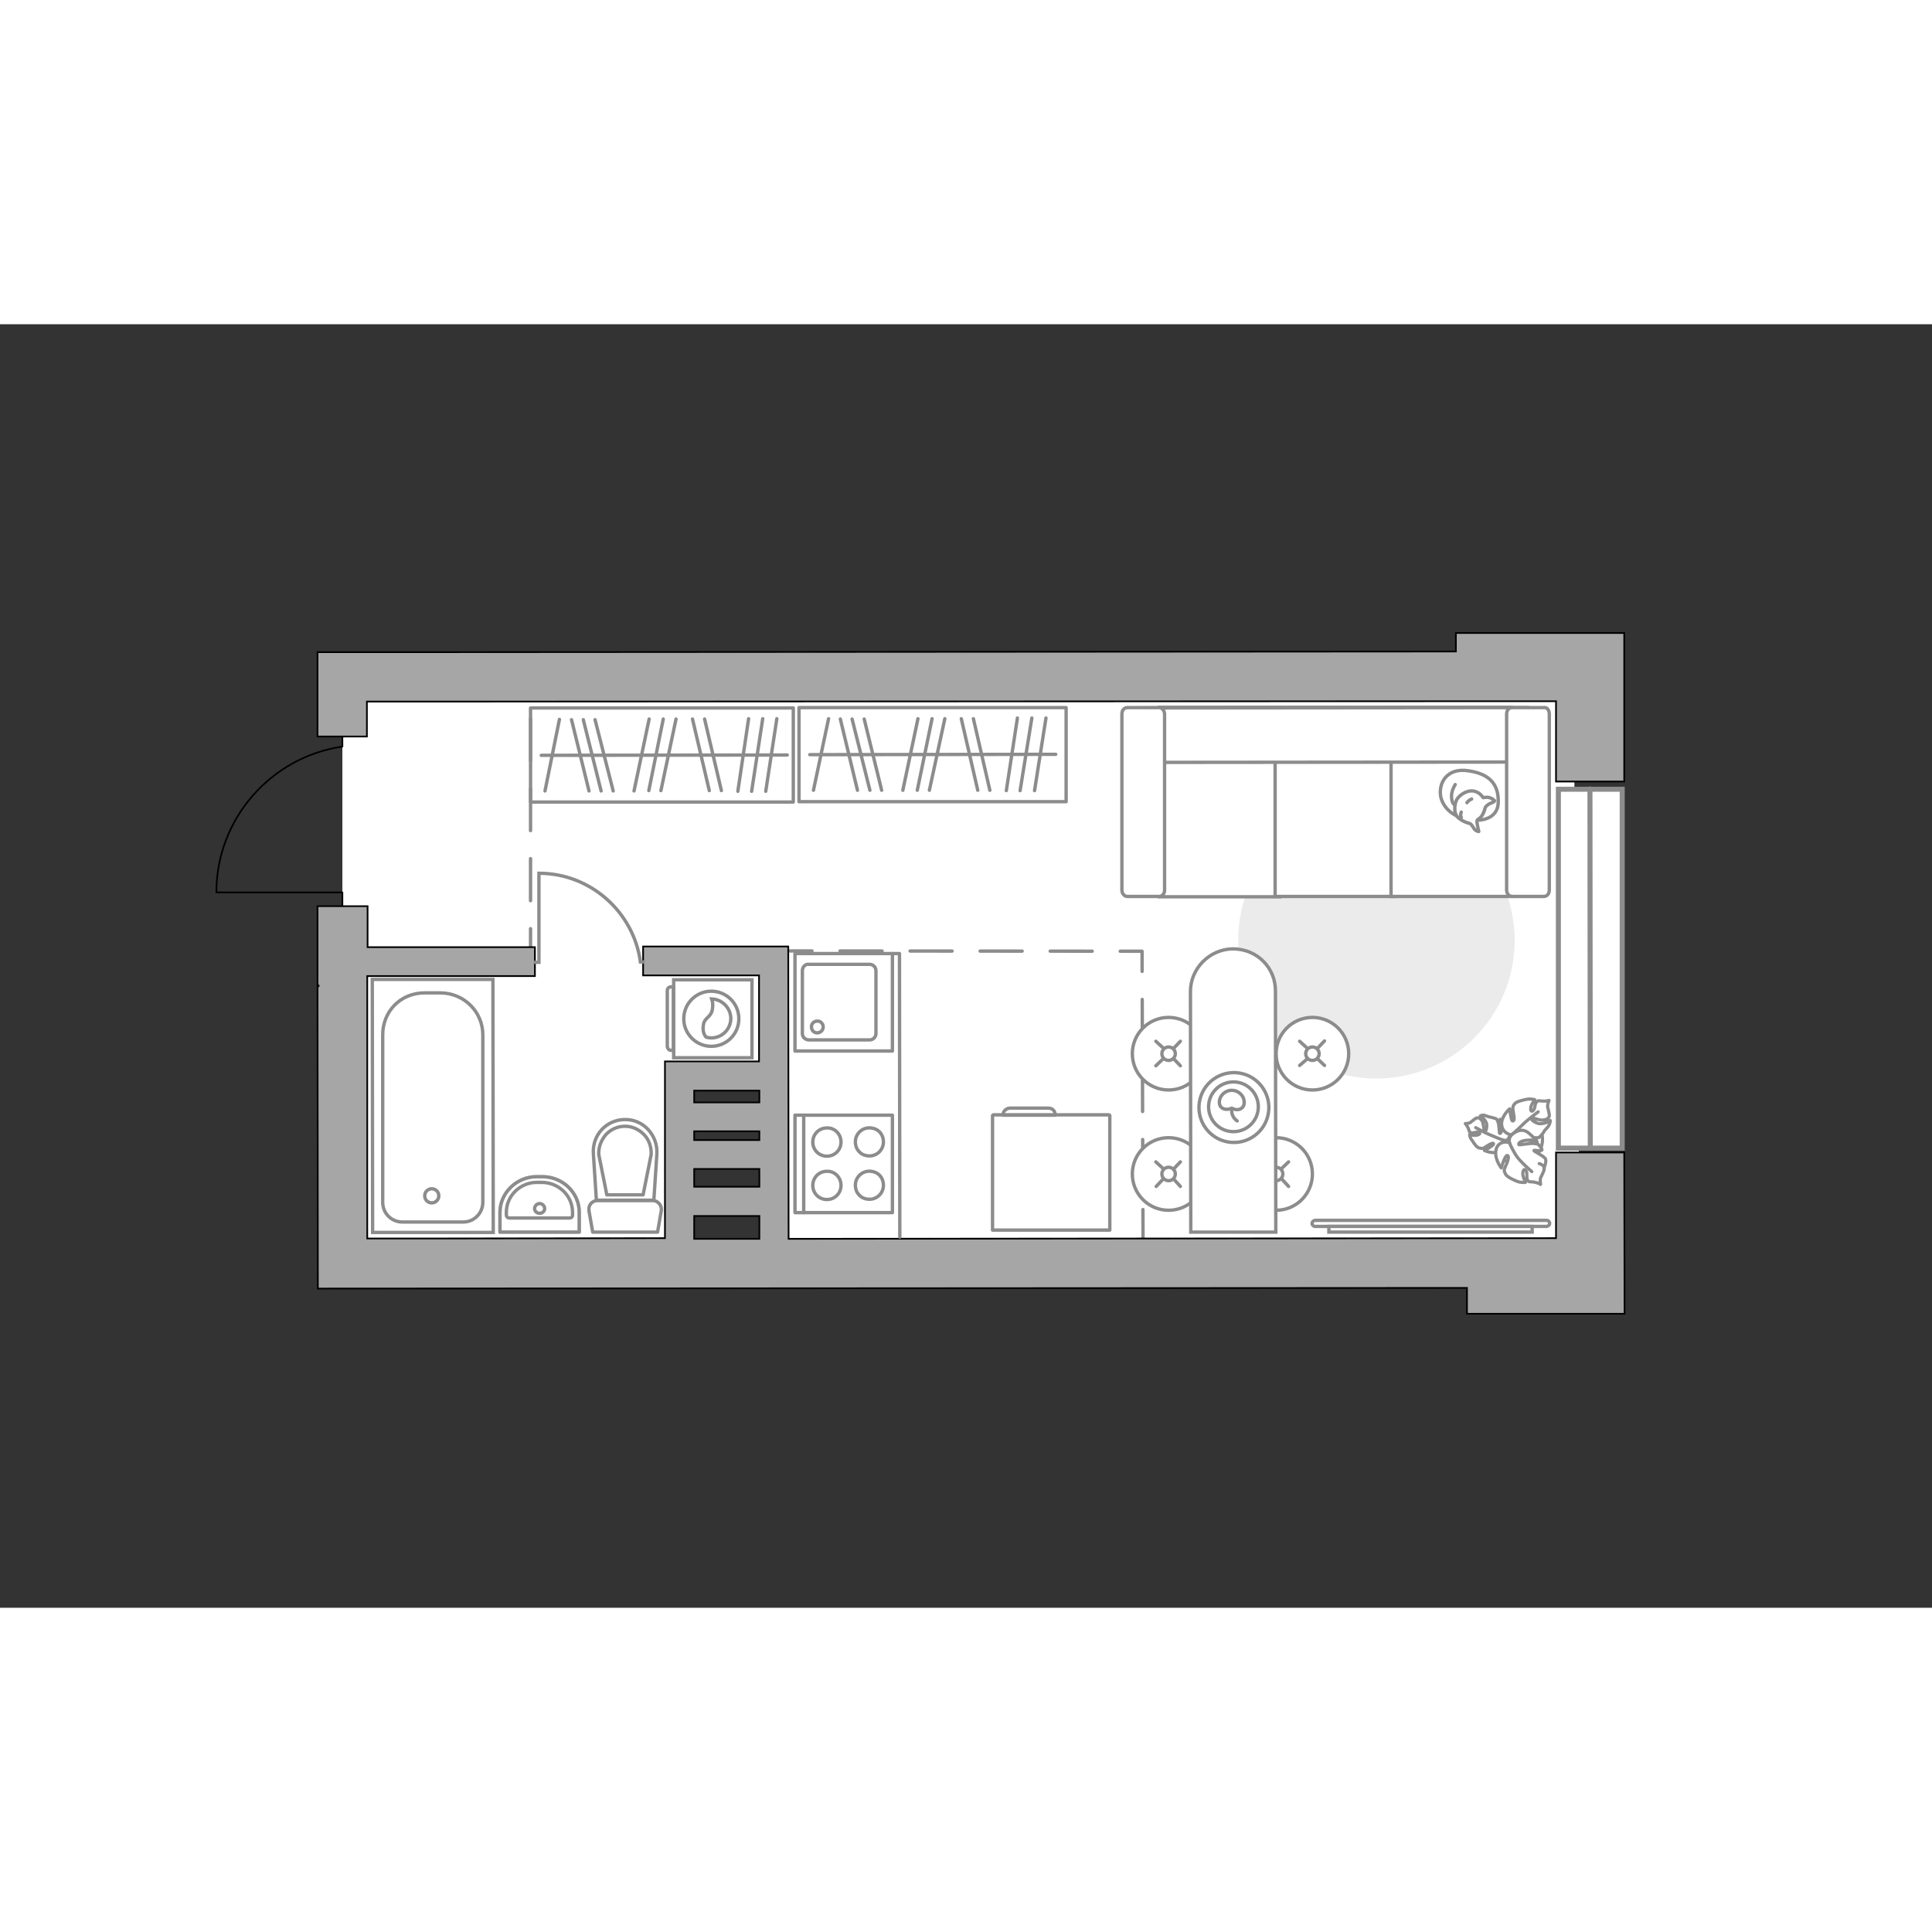 <?xml version="1.0" encoding="utf-8"?>
<!-- Generator: Adobe Illustrator 25.1.0, SVG Export Plug-In . SVG Version: 6.00 Build 0)  -->
<svg version="1.1" id="Слой_1" xmlns="http://www.w3.org/2000/svg" xmlns:xlink="http://www.w3.org/1999/xlink" x="0px" y="0px"
	 viewBox="0 0 575 382" style="enable-background:new 0 0 575 382;" xml:space="preserve" width="200" height="200">
<rect x="0" y="0" width="575" height="382" fill="#333333" stroke="none"/>
<style type="text/css">
	.st0{fill:#FFFFFF;}
	.st1{fill:none;stroke:#8C8C8C;stroke-linecap:round;stroke-linejoin:round;stroke-miterlimit:10;}
	
		.st2{opacity:0.5;fill:none;stroke:#8C8C8C;stroke-linecap:round;stroke-linejoin:round;stroke-miterlimit:10;enable-background:new    ;}
	.st3{fill:#FFFFFF;stroke:#8C8C8C;stroke-miterlimit:10;}
	.st4{fill:none;stroke:#000000;stroke-width:0.5;stroke-linecap:round;stroke-linejoin:round;stroke-miterlimit:10;}
	.st5{fill:none;stroke:#8C8C8C;stroke-linecap:round;stroke-linejoin:round;stroke-miterlimit:10;stroke-dasharray:12.509,8.339;}
	.st6{fill:#A6A6A6;stroke:#000000;stroke-width:0.5;stroke-miterlimit:10;}
	.st7{fill:none;stroke:#8C8C8C;stroke-miterlimit:10;}
	.st8{fill:#FFFFFF;stroke:#8C8C8C;stroke-width:0.946;stroke-miterlimit:10;}
	.st9{fill:#FFFFFF;stroke:#8C8C8C;stroke-width:0.946;stroke-linecap:round;stroke-linejoin:round;stroke-miterlimit:10;}
	.st10{fill:none;stroke:#8C8C8C;stroke-width:0.946;stroke-linecap:round;stroke-linejoin:round;stroke-miterlimit:10;}
	.st11{fill:#EBEBEB;}
	.st12{fill:#FFFFFF;stroke:#8C8C8C;stroke-linecap:round;stroke-linejoin:round;stroke-miterlimit:10;}
	.st13{fill-rule:evenodd;clip-rule:evenodd;fill:#FFFFFF;fill-opacity:0.1;stroke:#8C8C8C;stroke-miterlimit:10;}
	.st14{fill:#FFFFFF;stroke:#8C8C8C;stroke-linecap:round;stroke-miterlimit:10;}
	.st15{fill:none;stroke:#8C8C8C;stroke-linecap:round;stroke-miterlimit:10;}
	.st16{fill:none;stroke:#8C8C8C;stroke-width:1;stroke-linecap:round;stroke-linejoin:round;stroke-miterlimit:10;}
	.st17{fill:#FFFFFF;stroke:#8C8C8C;stroke-width:1.5;stroke-linecap:round;stroke-miterlimit:10;}
	.st18{fill:none;stroke:#8C8C8C;stroke-width:1.5;stroke-linecap:round;stroke-miterlimit:10;}
</style>
<polygon id="bg" class="st0" points="203.4,280.3 200.5,222.6 230.2,220.7 230.2,278 470.3,278.5 468.2,106.9 150.7,104 130.6,105 
	101.9,104.7 101.9,276 "/>
<g id="plan">
	<g>
		<g>
			<rect x="236.6" y="187.3" class="st1" width="29" height="29"/>
		</g>
		<path class="st1" d="M238.8,192.4v18.7c0,1.1,0.9,1.9,2,1.9h18c1.1,0,1.9-0.9,1.9-1.9v-18.7c0-1.1-0.9-1.9-1.9-1.9h-18
			C239.7,190.3,238.8,191.3,238.8,192.4z"/>
		<path class="st1" d="M245,209.1c0,1-0.8,1.8-1.8,1.8c-1,0-1.7-0.8-1.7-1.8c0-1,0.8-1.7,1.7-1.7C244.2,207.3,245,208.2,245,209.1z"
			/>
	</g>
	<g>
		<g>
			<rect x="236.6" y="235.4" class="st1" width="29" height="29"/>
		</g>
		<line class="st1" x1="239.2" y1="235.4" x2="239.2" y2="264.4"/>
		<path class="st1" d="M250.3,243.4c0,2.3-1.8,4.2-4.2,4.2c-2.3,0-4.2-1.8-4.2-4.2c0-2.3,1.8-4.2,4.2-4.2
			C248.4,239.1,250.3,241,250.3,243.4z"/>
		<path class="st1" d="M262.5,241.4c1.7,3.8-1.9,7.4-5.7,5.7c-0.8-0.4-1.4-1.1-1.8-1.8c-1.7-3.8,1.9-7.4,5.7-5.7
			C261.4,239.9,262.1,240.6,262.5,241.4z"/>
		<path class="st1" d="M250.3,256.3c0,2.3-1.8,4.2-4.2,4.2c-2.3,0-4.2-1.8-4.2-4.2c0-2.3,1.8-4.2,4.2-4.2
			C248.4,252,250.3,253.9,250.3,256.3z"/>
		<path class="st1" d="M262.5,254.3c1.7,3.8-1.9,7.4-5.7,5.7c-0.8-0.4-1.4-1.1-1.8-1.8c-1.7-3.8,1.9-7.4,5.7-5.7
			C261.4,252.8,262.1,253.5,262.5,254.3z"/>
	</g>
	<g>
		<g>
			<path class="st2" d="M148.8,264.3v5.9h23.6v-5.9c0-5.8-4.9-10.6-11-10.6h-1.7C153.8,253.7,148.8,258.5,148.8,264.3z"/>
			<g>
				<path class="st1" d="M150.7,264.3v0.9c0,0.4,0.4,0.8,0.8,0.8h18.1c0.4,0,0.8-0.3,0.8-0.8v-0.9c0-4.9-4.1-8.9-9.2-8.9h-1.4
					C154.8,255.4,150.7,259.4,150.7,264.3z"/>
				<path class="st1" d="M160.6,264.6c0.8,0,1.5-0.6,1.5-1.4c0-0.8-0.7-1.5-1.5-1.5c-0.8,0-1.5,0.7-1.5,1.5
					C159.1,264,159.8,264.6,160.6,264.6z"/>
				<path class="st1" d="M148.8,264.3v5.9h23.6v-5.9c0-5.8-4.9-10.6-11-10.6h-1.7C153.8,253.7,148.8,258.5,148.8,264.3z"/>
			</g>
		</g>
		<g>
			<g>
				<path class="st1" d="M196.8,263.9l-1.1,6.3h-19.3l-1.1-6.3c-0.3-1.7,0.9-3.1,2.6-3.1h16.4C195.7,260.8,197.1,262.2,196.8,263.9z
					"/>
				<path class="st1" d="M195.5,246.9l-0.9,13.8h-17.1l-0.9-13.8c-0.4-5.6,3.9-10.2,9.4-10.2l0,0
					C191.5,236.6,195.8,241.4,195.5,246.9z"/>
				<path class="st1" d="M191.4,259.1l2.4-12c0.1-2.2-0.6-4.3-2.1-5.9c-1.6-1.6-3.5-2.5-5.7-2.5s-4.2,0.9-5.7,2.5
					c-1.4,1.7-2.2,3.7-2.1,5.9l2.4,12H191.4z"/>
			</g>
		</g>
		<g>
			<g>
				<path id="Vector_135_3_" class="st3" d="M110.8,195l35.9,0l0.1,75.3h-35.9L110.8,195L110.8,195z"/>
				<path id="Vector_136_3_" class="st3" d="M143.7,211.5v49.8c0,3.2-2.5,5.9-5.9,5.9h-18c-3.2,0-5.9-2.5-5.9-5.9v-49.8
					c0-6.9,5.2-12.5,12.5-12.5h4.8C138.1,199.1,143.7,204.6,143.7,211.5z"/>
			</g>
			<circle class="st3" cx="128.5" cy="259.4" r="2.1"/>
		</g>
	</g>
	<path class="st4" d="M101.9,175.6v-6.5H64.4c0-22,16.3-40.3,37.5-43.4v-6"/>
	<polyline class="st5" points="151.6,186.1 157.9,186.1 157.9,184.5 157.9,112.3 	"/>
	<polyline class="st5" points="340.2,276 339.9,186.6 214.9,186.5 228,184.5 	"/>
	<g>
		<path class="st6" d="M483.5,294.5l-0.1-48h-20.3V272l-228.4,0.2l-0.1-87h-43.2v8.6h34.5l0,25.6h-28v0v8.6v3.5v8.6v2.6v8.6v5.3v8.6
			v6.8l-68.2,0.1h-8.6h-11.8v-41.2V194h49.9v-8.6h-49.8v-12.2H94.5v23.6h0.3v0.2h-0.3l0.1,90l342-0.2v7.7H483.5z M206.6,228.1h19.4
			l0,3.5h-19.4V228.1z M206.6,240.2H226l0,2.6h-19.4V240.2z M206.6,251.4H226l0,5.3h-19.4V251.4z M206.6,272.2v-6.8H226l0,6.8
			L206.6,272.2z"/>
		<polygon class="st6" points="109.2,122.7 109.2,112.3 139.7,112.3 440.3,112.2 463.1,112.2 463.1,136.1 483.4,136.1 483.4,91.9 
			433.3,91.9 433.3,97.4 125,97.6 125,97.6 109.2,97.6 94.5,97.6 94.5,122.7 		"/>
	</g>
</g>
<g id="furniture_1_">
	<g>
		<g>
			<path class="st7" d="M191.9,189.8c0,0-0.8,0-1.3,0c-2-14.8-14.8-26.4-30.2-26.4c0,0.1,0,0.1,0,0.1v26.4h-1.6"/>
		</g>
	</g>
	<g>
		<rect x="157.9" y="114.2" class="st1" width="78.2" height="28"/>
		<line class="st1" x1="231.2" y1="117.4" x2="227.9" y2="139"/>
		<line class="st1" x1="227" y1="117.4" x2="223.7" y2="139"/>
		<line class="st1" x1="177.1" y1="117.7" x2="182.5" y2="138.9"/>
		<line class="st1" x1="173.6" y1="117.7" x2="178.9" y2="138.9"/>
		<line class="st1" x1="170.1" y1="117.7" x2="175.3" y2="138.9"/>
		<line class="st1" x1="222.8" y1="117.4" x2="219.6" y2="139"/>
		<line class="st1" x1="209.7" y1="117.5" x2="214.7" y2="138.8"/>
		<line class="st1" x1="206.1" y1="117.5" x2="211.1" y2="138.8"/>
		<line class="st1" x1="201.2" y1="117.5" x2="196.7" y2="138.8"/>
		<line class="st1" x1="193.2" y1="117.5" x2="188.7" y2="138.9"/>
		<line class="st1" x1="166.5" y1="117.6" x2="162.2" y2="138.9"/>
		<line class="st1" x1="197.4" y1="117.5" x2="193.1" y2="138.8"/>
		<line class="st1" x1="234.3" y1="128.2" x2="161.1" y2="128.3"/>
	</g>
	<g>
		<rect x="237.8" y="114.1" class="st1" width="79.5" height="28"/>
		<line class="st1" x1="311.3" y1="117.2" x2="307.9" y2="138.8"/>
		<line class="st1" x1="307.1" y1="117.2" x2="303.6" y2="138.8"/>
		<line class="st1" x1="257.2" y1="117.5" x2="262.4" y2="138.7"/>
		<line class="st1" x1="253.6" y1="117.5" x2="258.9" y2="138.7"/>
		<line class="st1" x1="250.1" y1="117.5" x2="255.2" y2="138.7"/>
		<line class="st1" x1="302.8" y1="117.2" x2="299.5" y2="138.8"/>
		<line class="st1" x1="289.7" y1="117.4" x2="294.6" y2="138.7"/>
		<line class="st1" x1="286.1" y1="117.4" x2="291" y2="138.7"/>
		<line class="st1" x1="281.2" y1="117.4" x2="276.6" y2="138.7"/>
		<line class="st1" x1="273.2" y1="117.4" x2="268.7" y2="138.7"/>
		<line class="st1" x1="246.6" y1="117.4" x2="242.1" y2="138.7"/>
		<line class="st1" x1="277.4" y1="117.4" x2="273" y2="138.7"/>
		<line class="st1" x1="314.2" y1="128" x2="241" y2="128.1"/>
	</g>
	<g>
		<path id="Vector_60_1_" class="st8" d="M444.5,241c0.9-4,4.8-6.5,8.8-5.6c4,0.9,6.5,4.8,5.6,8.8c-0.9,4-4.8,6.5-8.8,5.6
			C446.2,248.9,443.6,244.9,444.5,241z"/>
		<path class="st9" d="M447.3,243c0,0,1.3,0.3,1.9-1.1c0.5-1.3,0.8-2.7-0.9-4c-1.7-1.2-1.8-1.3-1.8-1.3s0.5,2,0.4,3.2
			c-0.1,1.1-0.5,1.1-0.6,1c-0.1-0.1-0.1-2.1-0.4-3.2c-0.4-1.1-0.5-1.1-0.5-1.1s-1.5-0.5-1.8-0.5c-0.3,0-1.2-0.4-1.9-0.6
			c-0.6-0.1-1.1,0.2-1.1,0.2s2,1.3,1.9,3c-0.1,1.7-0.5,1.6-0.7,1.2c-0.3-0.2-0.2-1.9-0.7-2.7s-1.1-1-1.5-0.9c-0.4,0-1.6,1.1-1.9,1.3
			c-0.5,0.4-1.6,0.4-1.6,0.4s0.4,0.4,0.9,1.4c0.4,1,0.1,1,0.8,1.3c0.7,0.3,1.6-0.4,2.4-0.1c0.7,0.4-0.3,0.9-1.2,0.9
			c-0.9,0-1.6-0.3-1.6-0.3s0,1,0.8,1.9c0.7,1.1,1.4,2.1,2.2,2.2c0.7,0.1,0.9,0.3,2.1-0.6c1.2-0.8,2.1-1.1,2-0.6
			c-0.1,0.5-2.7,1.9-2.7,1.9s2.2,1.1,4.2,0.4C447.9,245.7,447.9,243.6,447.3,243z"/>
		<path class="st10" d="M439.2,239.1c0,0,2.8,1.6,4.4,2.2c1,0.4,2.7,1.2,3.5,1.4c1.1,0.4,2.2,0.5,3.4,0.4"/>
		<path class="st9" d="M450.4,241.3c0,0-0.9,1.2,0.3,2.5c1.1,1.2,2.5,2.1,4.6,0.9c2.1-1.2,2.2-1.3,2.2-1.3s-2.5-0.4-3.7-1.1
			c-1.1-0.7-0.8-1.2-0.7-1.2c0.1-0.1,2.3,0.9,3.5,1s1.5-0.1,1.5-0.1s1.3-1.3,1.4-1.7c0.1-0.4,1.1-1.1,1.5-1.9
			c0.4-0.8,0.4-1.4,0.4-1.4s-2.3,1.5-4.1,0.7c-1.9-0.9-1.5-1.3-1.1-1.4c0.4-0.1,2.2,0.8,3.3,0.5c1.1-0.2,1.5-0.6,1.6-1.2
			c0.1-0.4-0.4-2.1-0.5-2.7c-0.1-0.5,0.4-1.9,0.4-1.9s-0.8,0.3-1.9,0.2c-1.2,0-1.1-0.4-1.8,0.3c-0.6,0.5-0.3,2-1.1,2.6
			c-0.7,0.5-0.8-0.7-0.4-1.7c0.4-0.9,1-1.6,1-1.6s-1.1-0.4-2.6-0.1c-1.3,0.3-2.8,0.6-3.4,1.3c-0.5,0.6-0.7,0.9-0.4,2.6
			c0.4,1.7,0.3,2.7-0.3,2.5c-0.4-0.2-0.8-3.6-0.8-3.6s-2.2,1.9-2.4,4.2C446.8,240.5,449.3,241.4,450.4,241.3z"/>
		<path class="st10" d="M457.8,234.4c0,0-3.1,2.3-4.4,3.6c-0.8,0.8-2.5,2.4-3.2,3c-1,0.9-1.6,2-2,3.4"/>
		<g>
			<path class="st9" d="M458.1,249.8c1.2,0.4,1.6,1,1.5,1.6c0,0.5-0.9,2.2-1.1,2.7c-0.2,0.4,0,1.9,0,1.9s-0.7-0.5-2-0.7
				c-1.3-0.2-1.3,0.2-1.9-0.6c-0.4-0.8,0.1-2.1-0.5-2.9c-0.6-0.8-1.1,0.6-0.8,1.7c0.3,1.1,0.7,1.9,0.7,1.9s-1.3,0.2-2.7-0.4
				c-1.4-0.6-2.9-1.3-3.3-2.2c-0.4-0.9-0.5-1.1,0.3-2.7c0.8-1.8,0.8-2.8,0.2-2.7c-0.7,0.2-1.7,3.7-1.7,3.7s-2-2.5-1.6-5.1
				c0.3-2.6,3-3,4.1-2.3c0,0-0.6-1.6,0.9-2.7c1.4-1.1,3.2-1.8,5.1,0c1.9,1.7,2,1.9,2,1.9s-2.7-0.3-4.2,0.2c-1.4,0.5-1.1,1.1-1,1.1
				c0.2,0.1,2.7-0.4,4.1-0.4c1.4,0.1,1.6,0.3,1.6,0.3s1.3,1.3,1.1,1.7c-0.4,0.4-2.4-0.1-2.4,0.1c0.1,0.4,3.2,1.7,3.5,2.6
				c0.3,0.9-0.5,2.7-0.5,2.7"/>
			<path class="st10" d="M455.9,252.2c0,0-3.5-3-4.6-4.7c-0.7-1.1-1.6-2.7-2.1-4"/>
		</g>
	</g>
	<g>
		<path id="Vector_51_2_" class="st11" d="M368.5,183.4c0-22.8,18.4-41.1,41.1-41.2c22.8,0,41.1,18.4,41.2,41.1
			c0,22.8-18.4,41.1-41.1,41.2C386.8,224.5,368.5,206.1,368.5,183.4z"/>
	</g>
	<g>
		<path id="Vector_54_4_" class="st3" d="M345.1,170.4h35.8v-56.4h-35.8V170.4z"/>
		<path id="Vector_55_4_" class="st3" d="M379.5,170.3h35.8V114h-35.8V170.3z"/>
		<path id="Vector_56_5_" class="st3" d="M414,170.3h35.8V114H414V170.3z"/>
		<path id="Vector_57_4_" class="st3" d="M454.6,130.3v-16.2l-114.8,0.1l3.5,16.2L454.6,130.3z"/>
		<path id="Vector_58_4_" class="st3" d="M345,114.1h-9.5c-0.9,0-1.6,0.8-1.6,1.9v52.4c0,1.1,0.8,1.9,1.6,1.9h9.5
			c0.9,0,1.6-0.8,1.6-1.9v-52.4C346.6,115,345.7,114,345,114.1z"/>
		<path id="Vector_59_4_" class="st3" d="M459.5,114.1H450c-0.9,0-1.6,0.8-1.6,1.9v52.4c0,1.1,0.8,1.9,1.6,1.9h9.5
			c0.9,0,1.6-0.8,1.6-1.9v-52.4C461.1,114.9,460.4,113.9,459.5,114.1z"/>
		<g>
			<path class="st12" d="M428.8,140.7c-0.8-4.2,1.9-8.8,8.2-7.8c6.3,0.9,9.1,4,8.9,9.5c-0.2,5.4-6.2,5.2-6.2,5.2
				C433.8,147.6,429.8,144.8,428.8,140.7z"/>
			<path class="st12" d="M439.6,147.7c-0.2,0.4,0.5,3.2,0.5,3.2s0.2,0.3-0.8-0.2c-0.9-0.5-1.1-2.1-2.2-2.2c-1.1-0.3-2.8-1.1-3.6-2.2
				c-0.8-1.3-0.6-3.2-0.1-4.5c0.5-1.3,2.8-3.1,4.9-2.9c2.1,0.2,3.1,2,3.1,2s0,0,0.8-0.1c1.5-0.2,2.6,1,2.6,1s0.1,0.3-1,0.7
				c-1.1,0.4-1.7,1.2-1.7,1.2C441.1,147.5,439.8,147,439.6,147.7z"/>
			<path class="st12" d="M438,141.3c-1,0.4-1.4,1.1-1.4,1.1"/>
			<path class="st12" d="M434.9,146.8c-0.4-0.8,0-1.6,0-1.6"/>
			<path class="st1" d="M433.1,137c0,0-1.2,1.8-1.1,3.7c0.1,2.2,1.1,2.4,1.1,2.4"/>
		</g>
	</g>
	<g>
		<path class="st3" d="M391.4,268.5c-0.5,0-0.9-0.4-0.9-0.9s0.5-0.9,0.9-0.9h68.9c0.5,0,0.9,0.4,0.9,0.9s-0.5,0.9-0.9,0.9H391.4z"/>
		<rect x="395.5" y="268.5" class="st3" width="60.5" height="1.7"/>
	</g>
	<g>
		<path class="st3" d="M223.8,218.3v-23.2h-23.3v23.2H223.8z"/>
		<path class="st13" d="M199.7,216.1h0.7v-18.9h-0.7c-0.6,0-1.1,0.5-1.1,1.1V215C198.7,215.6,199.1,216.1,199.7,216.1z"/>
	</g>
	<circle class="st3" cx="211.7" cy="206.7" r="8.2"/>
	<path class="st3" d="M210.2,212.2c0.5,0.1,1,0.2,1.5,0.2c3.2,0,5.8-2.6,5.8-5.8c0-3.1-2.6-5.7-5.7-5.8c0.2,0.6,0.4,1.3,0.3,2.4
		c-0.2,3.4-2.6,2.8-2.8,5.7C209.1,210.5,209.6,211.6,210.2,212.2z"/>
	<g>
		<g>
			<circle class="st14" cx="347.8" cy="217.1" r="10.8"/>
			<line class="st15" x1="346.2" y1="218.6" x2="344" y2="220.7"/>
			<circle class="st14" cx="347.8" cy="217.1" r="2"/>
			<line class="st15" x1="351.3" y1="213.4" x2="349.3" y2="215.5"/>
			<line class="st15" x1="349.3" y1="218.6" x2="351.3" y2="220.7"/>
			<line class="st15" x1="344" y1="213.4" x2="346.3" y2="215.5"/>
		</g>
		<g>
			<circle class="st14" cx="390.6" cy="217.1" r="10.8"/>
			<line class="st15" x1="389.1" y1="218.6" x2="386.8" y2="220.6"/>
			<circle class="st14" cx="390.6" cy="217.1" r="2"/>
			<line class="st15" x1="394.2" y1="213.3" x2="392.1" y2="215.5"/>
			<line class="st15" x1="392.1" y1="218.6" x2="394.2" y2="220.6"/>
			<line class="st15" x1="386.8" y1="213.4" x2="389.1" y2="215.5"/>
		</g>
		<g>
			<circle class="st14" cx="347.8" cy="252.9" r="10.8"/>
			<line class="st15" x1="346.2" y1="254.4" x2="344.1" y2="256.6"/>
			<circle class="st14" cx="347.8" cy="252.9" r="2"/>
			<line class="st15" x1="351.3" y1="249.3" x2="349.3" y2="251.4"/>
			<line class="st15" x1="349.3" y1="254.4" x2="351.3" y2="256.6"/>
			<line class="st15" x1="344" y1="249.3" x2="346.3" y2="251.4"/>
		</g>
		<g>
			<circle class="st14" cx="379.8" cy="252.9" r="10.8"/>
			<line class="st15" x1="378.3" y1="254.3" x2="376.2" y2="256.6"/>
			<circle class="st14" cx="379.8" cy="252.9" r="2"/>
			<line class="st15" x1="383.5" y1="249.3" x2="381.3" y2="251.4"/>
			<line class="st15" x1="381.4" y1="254.3" x2="383.5" y2="256.6"/>
			<line class="st15" x1="376.2" y1="249.3" x2="378.3" y2="251.4"/>
		</g>
		<g>
			<path class="st3" d="M379.6,198.6l0.1,71.6h-25.3l-0.1-71.6c0-6.9,5.7-12.6,12.6-12.7l0,0C374.2,185.9,379.7,191.6,379.6,198.6z"
				/>
			
				<ellipse transform="matrix(0.16 -0.987 0.987 0.16 78.527 558.172)" class="st16" cx="367.1" cy="233" rx="10.4" ry="10.4"/>
			<circle class="st1" cx="367.1" cy="232.9" r="7.4"/>
			<path class="st1" d="M366.6,233.3c-1.5,0.8-3.7,0.3-3.7-1.7c0-2,1.7-3.6,3.7-3.6s3.7,1.6,3.7,3.6S368.3,234.3,366.6,233.3z"/>
			<path class="st1" d="M366.6,233.5c-0.3,2.5,1.6,3.6,1.6,3.6"/>
		</g>
	</g>
	<polyline class="st1" points="267.8,271.7 267.7,187.3 265.6,187.3 	"/>
	<g>
		<path id="Vector_8_3_" class="st1" d="M295.4,235.5v34.1h34.9v-34.1c0-0.1-0.1-0.2-0.2-0.2h-34.5
			C295.5,235.3,295.5,235.4,295.4,235.5z"/>
		<path id="Vector_9_2_" class="st1" d="M312,233.3h-11.4c-1,0-2.1,0.8-2.1,2.1H314C314.1,234.1,313.2,233.3,312,233.3z"/>
	</g>
</g>
<g id="windows">
	<g>
		<rect x="463.8" y="138.4" class="st17" width="19" height="106.8"/>
		<line class="st18" x1="473.2" y1="138.3" x2="473.3" y2="245.1"/>
	</g>
</g>
<g id="points">
	<path id="bedroom" class="st1" d="M395.5,157.1"/>
	<path id="kitchen_1_" class="st1" d="M298.5,211"/>
	<path id="hallway_1_" class="st1" d="M168.1,139.4"/>
	<path id="wc_x5F_bathroom_1_" class="st1" d="M168.1,215"/>
</g>
</svg>
